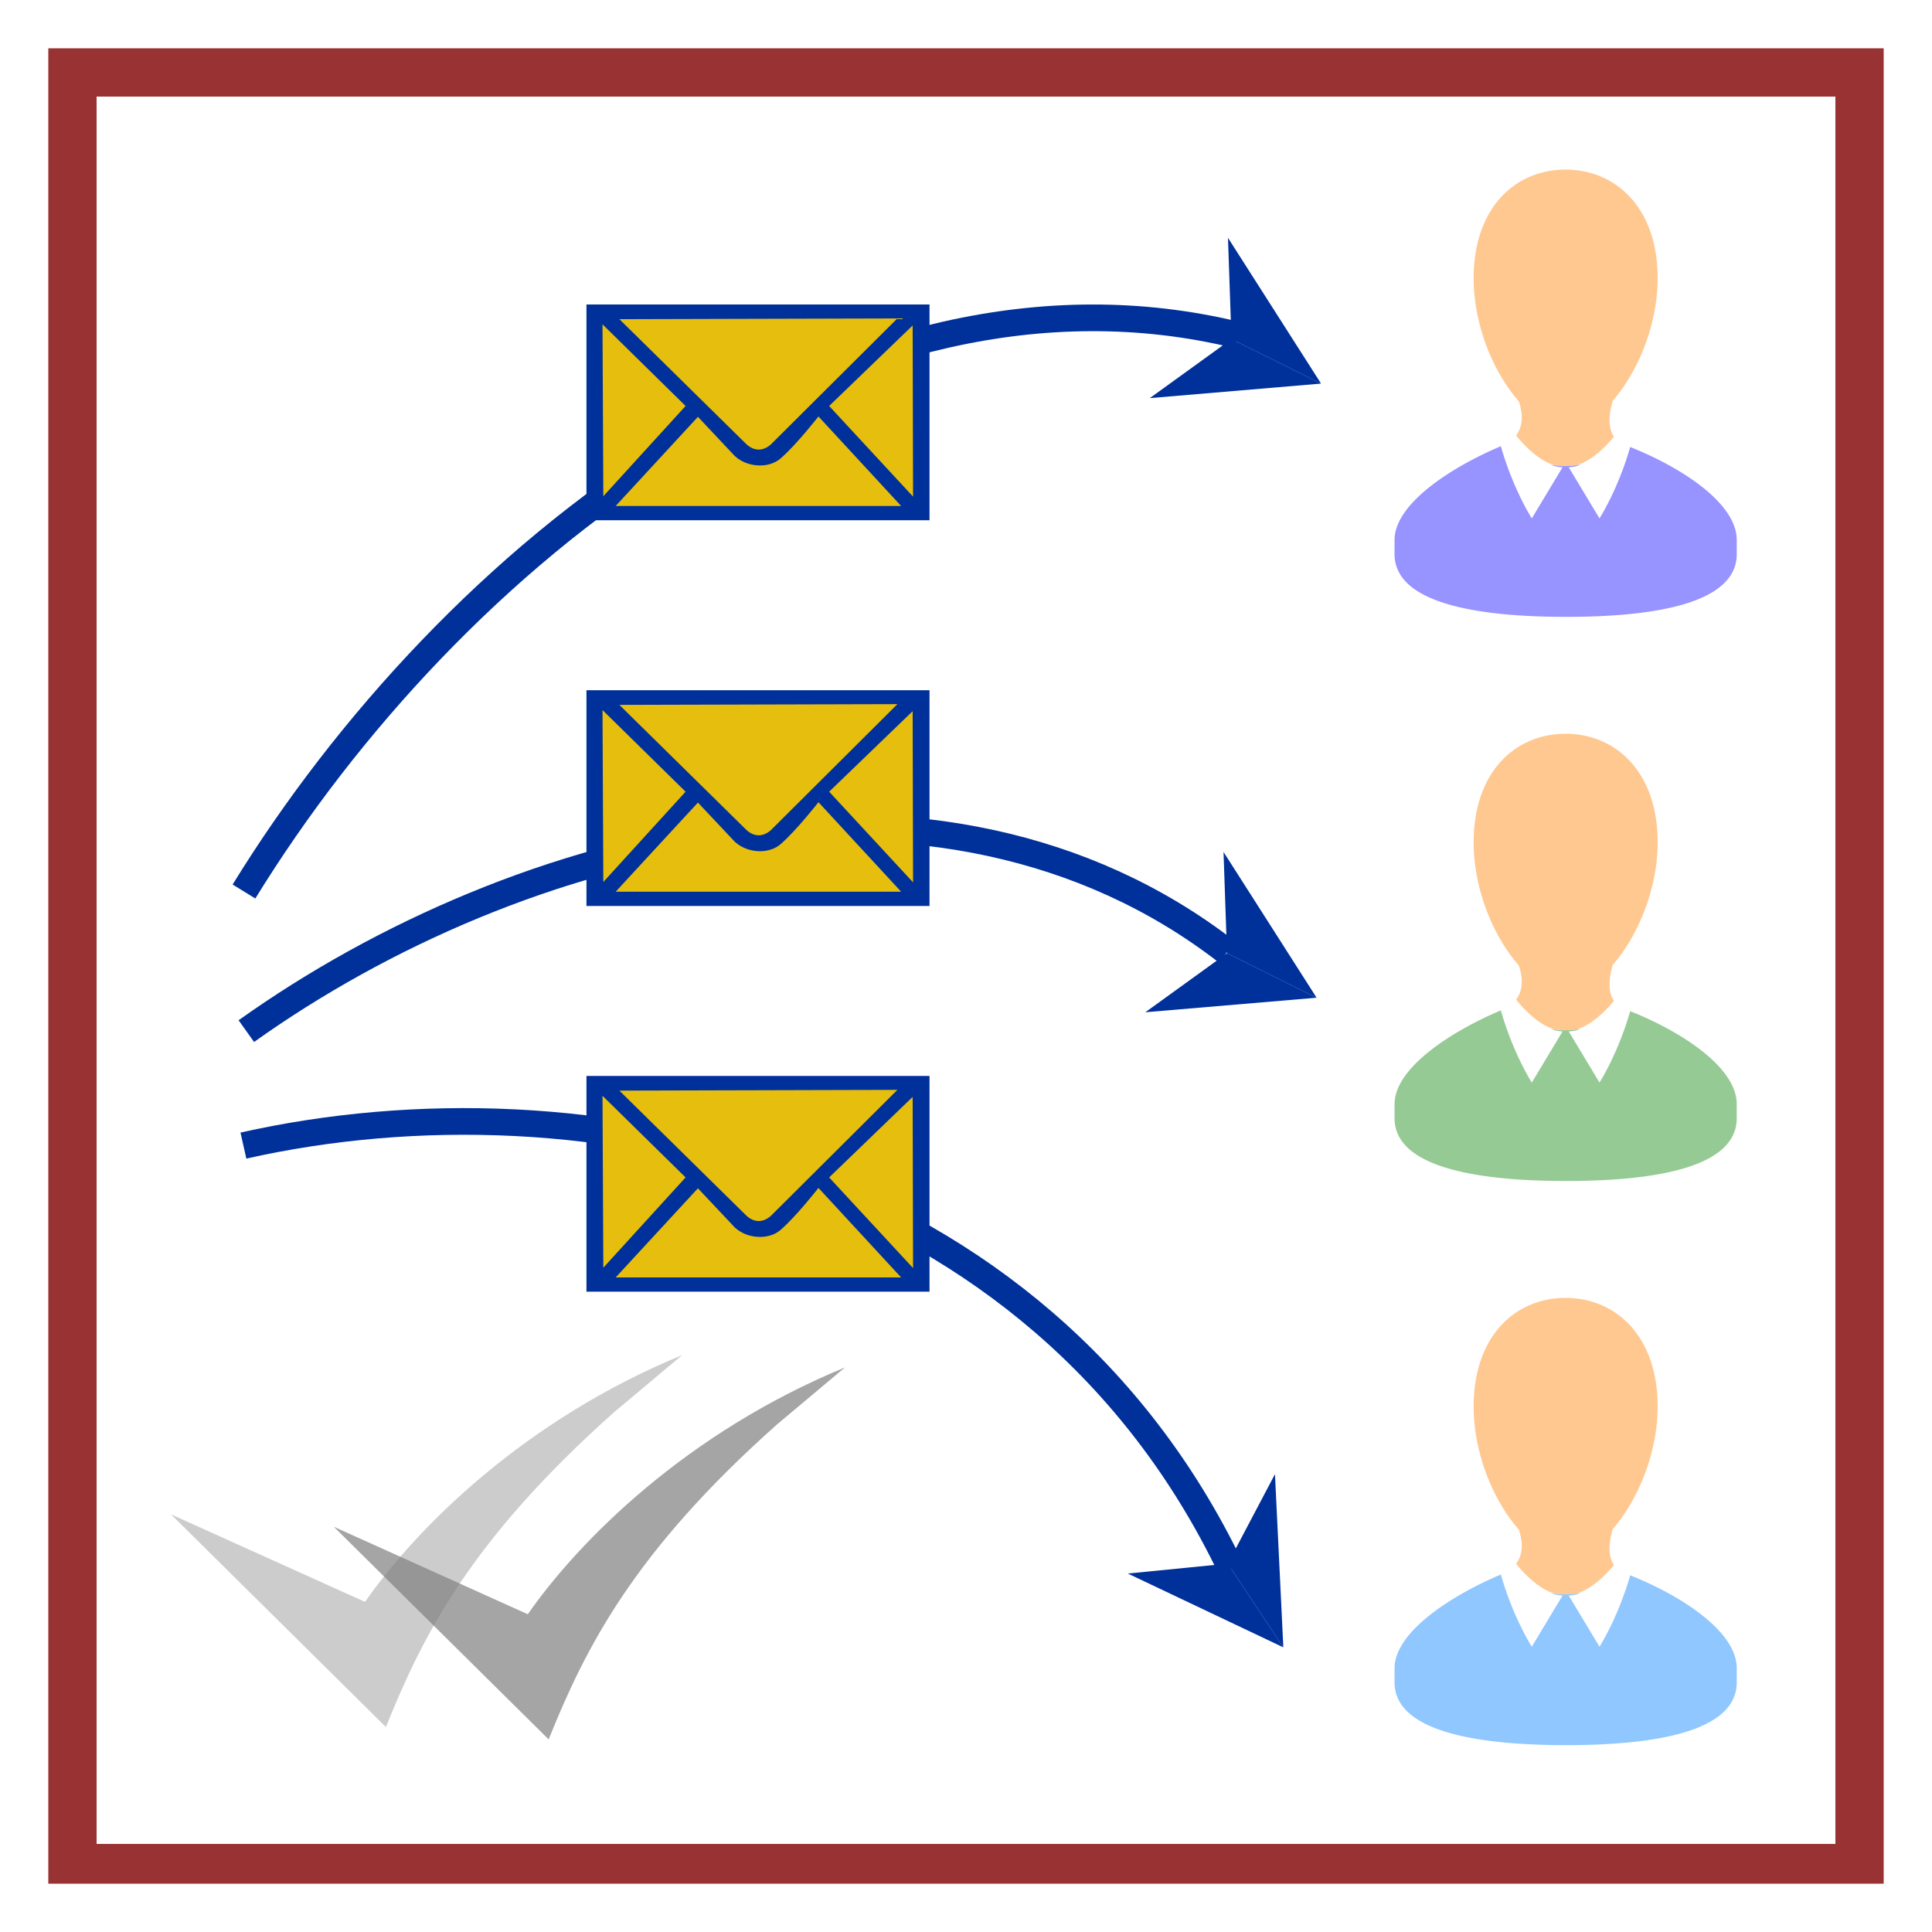 <?xml version="1.0" encoding="UTF-8" standalone="no"?>
<svg
   version="1.1"
   viewBox="0 0 1000 1000"
   id="svg899"
   sodipodi:docname="bulk-mail-GDPR.svg"
   inkscape:version="1.2.2 (732a01da63, 2022-12-09)"
   xmlns:inkscape="http://www.inkscape.org/namespaces/inkscape"
   xmlns:sodipodi="http://sodipodi.sourceforge.net/DTD/sodipodi-0.dtd"
   xmlns="http://www.w3.org/2000/svg"
   xmlns:svg="http://www.w3.org/2000/svg"
   xmlns:rdf="http://www.w3.org/1999/02/22-rdf-syntax-ns#"
   xmlns:cc="http://creativecommons.org/ns#"
   xmlns:dc="http://purl.org/dc/elements/1.1/">
  <defs
     id="defs903">
    <linearGradient
       id="linearGradient10206"
       inkscape:swatch="solid">
      <stop
         id="stop10204"
         offset="0"
         style="stop-color:#7d1616;stop-opacity:1;" />
    </linearGradient>
    <linearGradient
       inkscape:swatch="solid"
       id="linearGradient10206-3">
      <stop
         id="stop10204-6"
         offset="0"
         style="stop-color:#7d1616;stop-opacity:1;" />
    </linearGradient>
    <pattern
       id="pattern14844"
       patternTransform="translate(-788.192,385.261)"
       height="551.123"
       width="841.758"
       patternUnits="userSpaceOnUse">
      <path
         inkscape:transform-center-y="46.769267"
         inkscape:transform-center-x="-593.52427"
         style="stroke-width:0.998"
         id="path13727"
         d="M 362.647,0.101 56.675,3.186 c -18.753,0.189 -18.58,17.357 -18.58,17.357 0,0 0.357,133.31 2.85,184.793 0.745,15.142 17.899,12.949 17.899,12.949 l 113.506,-1.145 0.377,37.365 L 0,256.246 l 2.973,294.877 35.532,-0.358 -0.682,-67.66 765.919,-7.723 0.509,50.493 37.506,-0.378 -2.81,-278.719 -12.831,0.129 -0.173,-17.167 -70.081,0.404 0.183,18.177 -80.94,0.311 C 673.211,90.087 441.519,88.384 443.169,251.98 l -195.428,1.971 -0.377,-37.365 117.451,-1.487 c 13.821,0.164 13.686,-13.267 13.686,-13.267 L 376.638,17.028 C 376.465,-0.139 362.646,3.5553938e-5 362.646,3.5553938e-5 Z M 209.712,6.693 c 12.83,-0.23 12.913,7.949 0.18,8.078 -12.732,0.128 -12.913,-7.949 -0.18,-8.078 z M 57.835,20.344 362.821,17.268 364.684,202.071 59.698,205.147 Z M 658.335,249.608 460.933,251.599 C 461.563,118.278 656.95,112.268 658.335,249.608 Z m -460.323,-32.727 24.675,-0.249 0.377,37.365 -24.675,0.249 z m -161.146,73.332 765.949,-4.694 1.527,151.478 -765.929,6.713 z" />
    </pattern>
    <pattern
       id="pattern14844-1"
       patternTransform="translate(-788.192,385.261)"
       height="551.123"
       width="841.758"
       patternUnits="userSpaceOnUse">
      <path
         inkscape:transform-center-y="46.769267"
         inkscape:transform-center-x="-593.52427"
         style="stroke-width:0.998"
         id="path13727-0"
         d="M 362.647,0.101 56.675,3.186 c -18.753,0.189 -18.58,17.357 -18.58,17.357 0,0 0.357,133.31 2.85,184.793 0.745,15.142 17.899,12.949 17.899,12.949 l 113.506,-1.145 0.377,37.365 L 0,256.246 l 2.973,294.877 35.532,-0.358 -0.682,-67.66 765.919,-7.723 0.509,50.493 37.506,-0.378 -2.81,-278.719 -12.831,0.129 -0.173,-17.167 -70.081,0.404 0.183,18.177 -80.94,0.311 C 673.211,90.087 441.519,88.384 443.169,251.98 l -195.428,1.971 -0.377,-37.365 117.451,-1.487 c 13.821,0.164 13.686,-13.267 13.686,-13.267 L 376.638,17.028 C 376.465,-0.139 362.646,3.5553938e-5 362.646,3.5553938e-5 Z M 209.712,6.693 c 12.83,-0.23 12.913,7.949 0.18,8.078 -12.732,0.128 -12.913,-7.949 -0.18,-8.078 z M 57.835,20.344 362.821,17.268 364.684,202.071 59.698,205.147 Z M 658.335,249.608 460.933,251.599 C 461.563,118.278 656.95,112.268 658.335,249.608 Z m -460.323,-32.727 24.675,-0.249 0.377,37.365 -24.675,0.249 z m -161.146,73.332 765.949,-4.694 1.527,151.478 -765.929,6.713 z" />
    </pattern>
    <inkscape:path-effect
       effect="powerstroke"
       id="path-effect2511"
       is_visible="true"
       offset_points="1,0.5"
       sort_points="true"
       interpolator_type="CubicBezierJohan"
       interpolator_beta="0.2"
       start_linecap_type="zerowidth"
       linejoin_type="extrp_arc"
       miter_limit="4"
       end_linecap_type="zerowidth" />
    <inkscape:path-effect
       effect="spiro"
       id="path-effect2509"
       is_visible="true" />
    <inkscape:path-effect
       end_linecap_type="zerowidth"
       miter_limit="4"
       linejoin_type="extrp_arc"
       start_linecap_type="zerowidth"
       interpolator_beta="0.2"
       interpolator_type="CubicBezierJohan"
       sort_points="true"
       offset_points="5,0.5"
       is_visible="true"
       id="path-effect1370"
       effect="powerstroke" />
    <inkscape:path-effect
       is_visible="true"
       id="path-effect1368"
       effect="spiro" />
    <marker
       inkscape:isstock="true"
       style="overflow:visible"
       id="Arrow1Lstart"
       refX="0.0"
       refY="0.0"
       orient="auto"
       inkscape:stockid="Arrow1Lstart">
      <path
         transform="scale(0.8) translate(12.5,0)"
         style="fill-rule:evenodd;stroke:#000000;stroke-width:1.0pt"
         d="M 0.0,0.0 L 5.0,-5.0 L -12.5,0.0 L 5.0,5.0 L 0.0,0.0 z "
         id="path1043" />
    </marker>
    <linearGradient
       id="linearGradient1039"
       inkscape:swatch="solid">
      <stop
         id="stop1037"
         offset="0"
         style="stop-color:#000000;stop-opacity:1;" />
    </linearGradient>
    <inkscape:path-effect
       end_linecap_type="zerowidth"
       miter_limit="4"
       linejoin_type="extrp_arc"
       start_linecap_type="zerowidth"
       interpolator_beta="0.2"
       interpolator_type="CubicBezierJohan"
       sort_points="true"
       offset_points="1,0.5"
       is_visible="true"
       id="path-effect2511-7"
       effect="powerstroke" />
    <inkscape:path-effect
       is_visible="true"
       id="path-effect2509-8"
       effect="spiro" />
    <inkscape:path-effect
       end_linecap_type="zerowidth"
       miter_limit="4"
       linejoin_type="extrp_arc"
       start_linecap_type="zerowidth"
       interpolator_beta="0.2"
       interpolator_type="CubicBezierJohan"
       sort_points="true"
       offset_points="1,0.5"
       is_visible="true"
       id="path-effect2511-71"
       effect="powerstroke" />
    <inkscape:path-effect
       is_visible="true"
       id="path-effect2509-7"
       effect="spiro" />
    <inkscape:path-effect
       end_linecap_type="zerowidth"
       miter_limit="4"
       linejoin_type="extrp_arc"
       start_linecap_type="zerowidth"
       interpolator_beta="0.2"
       interpolator_type="CubicBezierJohan"
       sort_points="true"
       offset_points="5,0.5"
       is_visible="true"
       id="path-effect1370-6"
       effect="powerstroke" />
    <inkscape:path-effect
       is_visible="true"
       id="path-effect1368-0"
       effect="spiro" />
    <marker
       inkscape:isstock="true"
       style="overflow:visible"
       id="Arrow1Lstart-3"
       refX="0.0"
       refY="0.0"
       orient="auto"
       inkscape:stockid="Arrow1Lstart">
      <path
         transform="scale(0.8) translate(12.5,0)"
         style="fill-rule:evenodd;stroke:#000000;stroke-width:1.0pt"
         d="M 0.0,0.0 L 5.0,-5.0 L -12.5,0.0 L 5.0,5.0 L 0.0,0.0 z "
         id="path1043-8" />
    </marker>
    <inkscape:path-effect
       end_linecap_type="zerowidth"
       miter_limit="4"
       linejoin_type="extrp_arc"
       start_linecap_type="zerowidth"
       interpolator_beta="0.2"
       interpolator_type="CubicBezierJohan"
       sort_points="true"
       offset_points="1,0.5"
       is_visible="true"
       id="path-effect2511-8"
       effect="powerstroke" />
    <inkscape:path-effect
       is_visible="true"
       id="path-effect2509-39"
       effect="spiro" />
    <inkscape:path-effect
       effect="powerstroke"
       id="path-effect2511-5"
       is_visible="true"
       offset_points="1,0.5"
       sort_points="true"
       interpolator_type="CubicBezierJohan"
       interpolator_beta="0.2"
       start_linecap_type="zerowidth"
       linejoin_type="extrp_arc"
       miter_limit="4"
       end_linecap_type="zerowidth" />
    <inkscape:path-effect
       effect="spiro"
       id="path-effect2509-3"
       is_visible="true" />
    <inkscape:path-effect
       end_linecap_type="zerowidth"
       miter_limit="4"
       linejoin_type="extrp_arc"
       start_linecap_type="zerowidth"
       interpolator_beta="0.2"
       interpolator_type="CubicBezierJohan"
       sort_points="true"
       offset_points="1,0.5"
       is_visible="true"
       id="path-effect2511-4"
       effect="powerstroke" />
    <inkscape:path-effect
       is_visible="true"
       id="path-effect2509-5"
       effect="spiro" />
    <inkscape:path-effect
       effect="powerstroke"
       id="path-effect1370-4"
       is_visible="true"
       offset_points="5,0.5"
       sort_points="true"
       interpolator_type="CubicBezierJohan"
       interpolator_beta="0.2"
       start_linecap_type="zerowidth"
       linejoin_type="extrp_arc"
       miter_limit="4"
       end_linecap_type="zerowidth" />
    <inkscape:path-effect
       effect="spiro"
       id="path-effect1368-3"
       is_visible="true" />
    <marker
       inkscape:stockid="Arrow1Lstart"
       orient="auto"
       refY="0.0"
       refX="0.0"
       id="Arrow1Lstart-0"
       style="overflow:visible"
       inkscape:isstock="true">
      <path
         id="path1043-9"
         d="M 0.0,0.0 L 5.0,-5.0 L -12.5,0.0 L 5.0,5.0 L 0.0,0.0 z "
         style="fill-rule:evenodd;stroke:#000000;stroke-width:1.0pt"
         transform="scale(0.8) translate(12.5,0)" />
    </marker>
    <inkscape:path-effect
       effect="powerstroke"
       id="path-effect2511-7-1"
       is_visible="true"
       offset_points="1,0.5"
       sort_points="true"
       interpolator_type="CubicBezierJohan"
       interpolator_beta="0.2"
       start_linecap_type="zerowidth"
       linejoin_type="extrp_arc"
       miter_limit="4"
       end_linecap_type="zerowidth" />
    <inkscape:path-effect
       effect="spiro"
       id="path-effect2509-8-1"
       is_visible="true" />
    <inkscape:path-effect
       effect="powerstroke"
       id="path-effect2511-71-5"
       is_visible="true"
       offset_points="1,0.5"
       sort_points="true"
       interpolator_type="CubicBezierJohan"
       interpolator_beta="0.2"
       start_linecap_type="zerowidth"
       linejoin_type="extrp_arc"
       miter_limit="4"
       end_linecap_type="zerowidth" />
    <inkscape:path-effect
       effect="spiro"
       id="path-effect2509-7-5"
       is_visible="true" />
    <inkscape:path-effect
       effect="powerstroke"
       id="path-effect1370-6-7"
       is_visible="true"
       offset_points="5,0.5"
       sort_points="true"
       interpolator_type="CubicBezierJohan"
       interpolator_beta="0.2"
       start_linecap_type="zerowidth"
       linejoin_type="extrp_arc"
       miter_limit="4"
       end_linecap_type="zerowidth" />
    <inkscape:path-effect
       effect="spiro"
       id="path-effect1368-0-5"
       is_visible="true" />
    <marker
       inkscape:stockid="Arrow1Lstart"
       orient="auto"
       refY="0.0"
       refX="0.0"
       id="Arrow1Lstart-3-2"
       style="overflow:visible"
       inkscape:isstock="true">
      <path
         id="path1043-8-4"
         d="M 0.0,0.0 L 5.0,-5.0 L -12.5,0.0 L 5.0,5.0 L 0.0,0.0 z "
         style="fill-rule:evenodd;stroke:#000000;stroke-width:1.0pt"
         transform="scale(0.8) translate(12.5,0)" />
    </marker>
    <inkscape:path-effect
       effect="powerstroke"
       id="path-effect2511-8-7"
       is_visible="true"
       offset_points="1,0.5"
       sort_points="true"
       interpolator_type="CubicBezierJohan"
       interpolator_beta="0.2"
       start_linecap_type="zerowidth"
       linejoin_type="extrp_arc"
       miter_limit="4"
       end_linecap_type="zerowidth" />
    <inkscape:path-effect
       effect="spiro"
       id="path-effect2509-39-0"
       is_visible="true" />
    <inkscape:path-effect
       end_linecap_type="zerowidth"
       miter_limit="4"
       linejoin_type="extrp_arc"
       start_linecap_type="zerowidth"
       interpolator_beta="0.2"
       interpolator_type="CubicBezierJohan"
       sort_points="true"
       offset_points="1,0.5"
       is_visible="true"
       id="path-effect2511-5-3"
       effect="powerstroke" />
    <inkscape:path-effect
       is_visible="true"
       id="path-effect2509-3-3"
       effect="spiro" />
    <inkscape:path-effect
       effect="powerstroke"
       id="path-effect2511-9"
       is_visible="true"
       offset_points="1,0.5"
       sort_points="true"
       interpolator_type="CubicBezierJohan"
       interpolator_beta="0.2"
       start_linecap_type="zerowidth"
       linejoin_type="extrp_arc"
       miter_limit="4"
       end_linecap_type="zerowidth" />
    <inkscape:path-effect
       effect="spiro"
       id="path-effect2509-9"
       is_visible="true" />
    <inkscape:path-effect
       end_linecap_type="zerowidth"
       miter_limit="4"
       linejoin_type="extrp_arc"
       start_linecap_type="zerowidth"
       interpolator_beta="0.2"
       interpolator_type="CubicBezierJohan"
       sort_points="true"
       offset_points="5,0.5"
       is_visible="true"
       id="path-effect1370-9"
       effect="powerstroke" />
    <inkscape:path-effect
       is_visible="true"
       id="path-effect1368-5"
       effect="spiro" />
    <marker
       inkscape:isstock="true"
       style="overflow:visible"
       id="Arrow1Lstart-1"
       refX="0.0"
       refY="0.0"
       orient="auto"
       inkscape:stockid="Arrow1Lstart">
      <path
         transform="scale(0.8) translate(12.5,0)"
         style="fill-rule:evenodd;stroke:#000000;stroke-width:1.0pt"
         d="M 0.0,0.0 L 5.0,-5.0 L -12.5,0.0 L 5.0,5.0 L 0.0,0.0 z "
         id="path1043-95" />
    </marker>
    <inkscape:path-effect
       end_linecap_type="zerowidth"
       miter_limit="4"
       linejoin_type="extrp_arc"
       start_linecap_type="zerowidth"
       interpolator_beta="0.2"
       interpolator_type="CubicBezierJohan"
       sort_points="true"
       offset_points="1,0.5"
       is_visible="true"
       id="path-effect2511-7-2"
       effect="powerstroke" />
    <inkscape:path-effect
       is_visible="true"
       id="path-effect2509-8-5"
       effect="spiro" />
    <inkscape:path-effect
       end_linecap_type="zerowidth"
       miter_limit="4"
       linejoin_type="extrp_arc"
       start_linecap_type="zerowidth"
       interpolator_beta="0.2"
       interpolator_type="CubicBezierJohan"
       sort_points="true"
       offset_points="1,0.5"
       is_visible="true"
       id="path-effect2511-71-53"
       effect="powerstroke" />
    <inkscape:path-effect
       is_visible="true"
       id="path-effect2509-7-0"
       effect="spiro" />
    <inkscape:path-effect
       end_linecap_type="zerowidth"
       miter_limit="4"
       linejoin_type="extrp_arc"
       start_linecap_type="zerowidth"
       interpolator_beta="0.2"
       interpolator_type="CubicBezierJohan"
       sort_points="true"
       offset_points="5,0.5"
       is_visible="true"
       id="path-effect1370-6-1"
       effect="powerstroke" />
    <inkscape:path-effect
       is_visible="true"
       id="path-effect1368-0-4"
       effect="spiro" />
    <marker
       inkscape:isstock="true"
       style="overflow:visible"
       id="Arrow1Lstart-3-1"
       refX="0.0"
       refY="0.0"
       orient="auto"
       inkscape:stockid="Arrow1Lstart">
      <path
         transform="scale(0.8) translate(12.5,0)"
         style="fill-rule:evenodd;stroke:#000000;stroke-width:1.0pt"
         d="M 0.0,0.0 L 5.0,-5.0 L -12.5,0.0 L 5.0,5.0 L 0.0,0.0 z "
         id="path1043-8-9" />
    </marker>
    <inkscape:path-effect
       end_linecap_type="zerowidth"
       miter_limit="4"
       linejoin_type="extrp_arc"
       start_linecap_type="zerowidth"
       interpolator_beta="0.2"
       interpolator_type="CubicBezierJohan"
       sort_points="true"
       offset_points="1,0.5"
       is_visible="true"
       id="path-effect2511-8-1"
       effect="powerstroke" />
    <inkscape:path-effect
       is_visible="true"
       id="path-effect2509-39-8"
       effect="spiro" />
    <inkscape:path-effect
       effect="powerstroke"
       id="path-effect2511-5-1"
       is_visible="true"
       offset_points="1,0.5"
       sort_points="true"
       interpolator_type="CubicBezierJohan"
       interpolator_beta="0.2"
       start_linecap_type="zerowidth"
       linejoin_type="extrp_arc"
       miter_limit="4"
       end_linecap_type="zerowidth" />
    <inkscape:path-effect
       effect="spiro"
       id="path-effect2509-3-2"
       is_visible="true" />
    <inkscape:path-effect
       effect="powerstroke"
       id="path-effect2511-70"
       is_visible="true"
       offset_points="1,0.5"
       sort_points="true"
       interpolator_type="CubicBezierJohan"
       interpolator_beta="0.2"
       start_linecap_type="zerowidth"
       linejoin_type="extrp_arc"
       miter_limit="4"
       end_linecap_type="zerowidth" />
    <inkscape:path-effect
       effect="spiro"
       id="path-effect2509-1"
       is_visible="true" />
    <inkscape:path-effect
       end_linecap_type="zerowidth"
       miter_limit="4"
       linejoin_type="extrp_arc"
       start_linecap_type="zerowidth"
       interpolator_beta="0.2"
       interpolator_type="CubicBezierJohan"
       sort_points="true"
       offset_points="5,0.5"
       is_visible="true"
       id="path-effect1370-5"
       effect="powerstroke" />
    <inkscape:path-effect
       is_visible="true"
       id="path-effect1368-31"
       effect="spiro" />
    <marker
       inkscape:isstock="true"
       style="overflow:visible"
       id="Arrow1Lstart-6"
       refX="0.0"
       refY="0.0"
       orient="auto"
       inkscape:stockid="Arrow1Lstart">
      <path
         transform="scale(0.8) translate(12.5,0)"
         style="fill-rule:evenodd;stroke:#000000;stroke-width:1.0pt"
         d="M 0.0,0.0 L 5.0,-5.0 L -12.5,0.0 L 5.0,5.0 L 0.0,0.0 z "
         id="path1043-1" />
    </marker>
    <inkscape:path-effect
       end_linecap_type="zerowidth"
       miter_limit="4"
       linejoin_type="extrp_arc"
       start_linecap_type="zerowidth"
       interpolator_beta="0.2"
       interpolator_type="CubicBezierJohan"
       sort_points="true"
       offset_points="1,0.5"
       is_visible="true"
       id="path-effect2511-7-8"
       effect="powerstroke" />
    <inkscape:path-effect
       is_visible="true"
       id="path-effect2509-8-11"
       effect="spiro" />
    <inkscape:path-effect
       end_linecap_type="zerowidth"
       miter_limit="4"
       linejoin_type="extrp_arc"
       start_linecap_type="zerowidth"
       interpolator_beta="0.2"
       interpolator_type="CubicBezierJohan"
       sort_points="true"
       offset_points="1,0.5"
       is_visible="true"
       id="path-effect2511-71-7"
       effect="powerstroke" />
    <inkscape:path-effect
       is_visible="true"
       id="path-effect2509-7-9"
       effect="spiro" />
    <inkscape:path-effect
       end_linecap_type="zerowidth"
       miter_limit="4"
       linejoin_type="extrp_arc"
       start_linecap_type="zerowidth"
       interpolator_beta="0.2"
       interpolator_type="CubicBezierJohan"
       sort_points="true"
       offset_points="5,0.5"
       is_visible="true"
       id="path-effect1370-6-18"
       effect="powerstroke" />
    <inkscape:path-effect
       is_visible="true"
       id="path-effect1368-0-9"
       effect="spiro" />
    <marker
       inkscape:isstock="true"
       style="overflow:visible"
       id="Arrow1Lstart-3-5"
       refX="0.0"
       refY="0.0"
       orient="auto"
       inkscape:stockid="Arrow1Lstart">
      <path
         transform="scale(0.8) translate(12.5,0)"
         style="fill-rule:evenodd;stroke:#000000;stroke-width:1.0pt"
         d="M 0.0,0.0 L 5.0,-5.0 L -12.5,0.0 L 5.0,5.0 L 0.0,0.0 z "
         id="path1043-8-42" />
    </marker>
    <inkscape:path-effect
       end_linecap_type="zerowidth"
       miter_limit="4"
       linejoin_type="extrp_arc"
       start_linecap_type="zerowidth"
       interpolator_beta="0.2"
       interpolator_type="CubicBezierJohan"
       sort_points="true"
       offset_points="1,0.5"
       is_visible="true"
       id="path-effect2511-8-6"
       effect="powerstroke" />
    <inkscape:path-effect
       is_visible="true"
       id="path-effect2509-39-2"
       effect="spiro" />
    <inkscape:path-effect
       effect="powerstroke"
       id="path-effect2511-5-10"
       is_visible="true"
       offset_points="1,0.5"
       sort_points="true"
       interpolator_type="CubicBezierJohan"
       interpolator_beta="0.2"
       start_linecap_type="zerowidth"
       linejoin_type="extrp_arc"
       miter_limit="4"
       end_linecap_type="zerowidth" />
    <inkscape:path-effect
       effect="spiro"
       id="path-effect2509-3-37"
       is_visible="true" />
  </defs>
  <sodipodi:namedview
     pagecolor="#ffffff"
     bordercolor="#666666"
     borderopacity="1"
     objecttolerance="10"
     gridtolerance="10"
     guidetolerance="10"
     inkscape:pageopacity="0"
     inkscape:pageshadow="2"
     inkscape:window-width="2560"
     inkscape:window-height="1369"
     id="namedview901"
     showgrid="true"
     inkscape:zoom="0.44901281"
     inkscape:cx="1227.1365"
     inkscape:cy="621.36313"
     inkscape:window-x="-8"
     inkscape:window-y="-8"
     inkscape:window-maximized="1"
     inkscape:current-layer="svg899"
     inkscape:showpageshadow="2"
     inkscape:pagecheckerboard="0"
     inkscape:deskcolor="#d1d1d1">
    <inkscape:grid
       type="xygrid"
       id="grid912" />
  </sodipodi:namedview>
  <path
     style="fill:#993333;stop-color:#000000"
     d="M 25 25 L 25 975 L 975 975 L 975 25 L 25 25 z M 50 50 L 950 50 L 950 954.412 L 50 954.412 L 50 50 z "
     id="path897" />
  <g
     transform="translate(-813,-94)"
     id="g1451" />
  <g
     transform="translate(-1943,-54)"
     id="g1451-6" />
  <path
     style="stroke-width:0.164"
     id="path2230"
     d="m 1200.493,103.382 c -48.362,0.128 -51.647,58.071 -22.447,86.511 2.555,6.471 0.986,10.388 -1.186,12.772 3.285,3.406 12.045,11.58 20.805,11.58 l -13.87,19.073 c 0,0 -8.395,-10.729 -13.87,-26.737 v -0.238 c -87.965,30.824 -62.597,68.119 29.2,63.862 98.549,0.903 102.564,-37.976 28.835,-63.521 -5.475,16.008 -13.87,26.737 -13.87,26.737 l -13.87,-19.073 c 8.395,0 16.79,-7.493 20.44,-11.069 -1.77,-2.214 -3.103,-6.131 -0.529,-13.454 h -0.055 c 30.66,-28.61 28.652,-86.511 -19.71,-86.511 z m -2.007,4.939 c 44.895,-1.005 39.785,79.87 -0.365,81.402 -40.15,1.533 -44.53,-80.38 0.365,-81.402 z m -34.31,106.266 c 7.482,9.877 18.98,26.396 18.98,26.396 l 15.33,-19.925 15.695,18.222 16.79,-24.523 c 45.99,12.772 62.597,50.919 -33.032,51.43 -52.195,2.725 -117.347,-22.309 -33.945,-51.77 z"
     inkscape:connector-curvature="0" />
  <rect
     style="opacity:1;fill:#fa330e;fill-opacity:0;fill-rule:nonzero;stroke:#000000;stroke-width:0.378;stroke-linejoin:miter;stroke-miterlimit:4;stroke-dasharray:none;stroke-dashoffset:0;stroke-opacity:1"
     id="rect17090"
     width="320"
     height="100"
     x="-3070"
     y="-180" />
  <path
     style="stroke-width:0.164"
     id="path2230-6"
     d="m 1209.669,402.222 c -48.362,0.128 -51.647,58.072 -22.447,86.511 2.555,6.471 0.986,10.388 -1.186,12.772 3.285,3.406 12.045,11.58 20.805,11.58 l -13.87,19.073 c 0,0 -8.395,-10.729 -13.87,-26.737 v -0.238 c -87.965,30.824 -62.597,68.119 29.2,63.862 98.549,0.903 102.564,-37.976 28.835,-63.521 -5.475,16.008 -13.87,26.737 -13.87,26.737 l -13.87,-19.073 c 8.395,0 16.79,-7.493 20.44,-11.069 -1.77,-2.214 -3.103,-6.131 -0.529,-13.454 h -0.055 c 30.66,-28.61 28.652,-86.511 -19.71,-86.511 z m -2.007,4.939 c 44.895,-1.005 39.785,79.87 -0.365,81.402 -40.15,1.533 -44.53,-80.38 0.365,-81.402 z m -34.31,106.266 c 7.482,9.877 18.98,26.396 18.98,26.396 l 15.33,-19.925 15.695,18.222 16.79,-24.523 c 45.99,12.772 62.597,50.919 -33.032,51.43 -52.195,2.725 -117.347,-22.309 -33.945,-51.77 z"
     inkscape:connector-curvature="0" />
  <path
     style="stroke-width:0.164"
     id="path2230-0"
     d="m 1211.467,712.843 c -48.362,0.128 -51.647,58.072 -22.447,86.511 2.555,6.471 0.986,10.388 -1.186,12.772 3.285,3.406 12.045,11.58 20.805,11.58 l -13.87,19.073 c 0,0 -8.395,-10.729 -13.87,-26.737 v -0.238 c -87.965,30.824 -62.597,68.119 29.2,63.862 98.549,0.903 102.564,-37.976 28.835,-63.521 -5.475,16.008 -13.87,26.737 -13.87,26.737 l -13.87,-19.073 c 8.395,0 16.79,-7.493 20.44,-11.069 -1.77,-2.214 -3.103,-6.131 -0.529,-13.454 h -0.055 c 30.66,-28.61 28.652,-86.511 -19.71,-86.511 z m -2.007,4.939 c 44.895,-1.005 39.785,79.87 -0.365,81.402 -40.15,1.533 -44.53,-80.38 0.365,-81.402 z m -34.31,106.266 c 7.482,9.877 18.98,26.396 18.98,26.396 l 15.33,-19.925 15.695,18.222 16.79,-24.523 c 45.99,12.772 62.597,50.919 -33.032,51.43 -52.195,2.725 -117.347,-22.309 -33.945,-51.77 z"
     inkscape:connector-curvature="0" />
  <g
     transform="translate(-2143,-134)"
     id="g1451-8" />
  <g
     transform="matrix(0.27,0,0,0.256,81.21,668.879)"
     style="fill:#cccccc;stroke-width:0.846"
     id="g2658-8">
    <path
       inkscape:connector-curvature="0"
       d="M 439,879 27,449 399,626 C 498,476 705,258 1007,127 L 877,242 C 602,500 510,693 439,879 Z"
       style="fill:#808080;fill-opacity:0.4;stroke-width:0.846"
       id="path2652-3" />
    <g
       transform="translate(312,25)"
       style="fill:#cccccc;stroke-width:0.846"
       id="g2656-2">
      <path
         inkscape:connector-curvature="0"
         d="M 439,879 27,449 399,626 C 498,476 705,258 1007,127 L 877,242 C 602,500 510,693 439,879 Z"
         style="fill:#808080;fill-opacity:0.7;stroke-width:0.846"
         id="path2654-5" />
    </g>
  </g>
  <path
     id="path13360"
     style="fill:none;fill-rule:evenodd;stroke:#00309a;stroke-width:13.8;stroke-opacity:1"
     d="M 640.515,173.46 C 438.092,124.007 233.089,287.836 126.277,461.443" />
  <path
     id="path13360-6"
     style="fill:none;fill-rule:evenodd;stroke:#00309a;stroke-width:13.8;stroke-opacity:1"
     d="M 635.167,492.773 C 486.078,377.302 268.415,433.24 127.502,533.705" />
  <path
     id="path13360-6-1"
     style="fill:none;fill-rule:evenodd;stroke:#00309a;stroke-width:13.8;stroke-opacity:1"
     d="M 637.203,812.086 C 537.445,603.748 303.094,553.15 125.99,592.956" />
  <path
     id="path5425-6-6"
     style="font-variation-settings:normal;vector-effect:none;fill:#00309a;fill-opacity:1;fill-rule:evenodd;stroke-width:1;stroke-linecap:butt;stroke-linejoin:miter;stroke-miterlimit:4;stroke-dasharray:none;stroke-dashoffset:0;stroke-opacity:1;-inkscape-stroke:none;stop-color:#000000"
     inkscape:transform-center-x="-166.51446"
     inkscape:transform-center-y="76.645619"
     d="m 635.602,123.098 1.799,52.392 46.343,23.009 z m 1.774,52.444 -42.244,30.525 88.587,-7.516 z" />
  <path
     id="path5425-6-6-7"
     style="font-variation-settings:normal;vector-effect:none;fill:#00309a;fill-opacity:1;fill-rule:evenodd;stroke-width:1;stroke-linecap:butt;stroke-linejoin:miter;stroke-miterlimit:4;stroke-dasharray:none;stroke-dashoffset:0;stroke-opacity:1;-inkscape-stroke:none;stop-color:#000000"
     inkscape:transform-center-x="-166.51446"
     inkscape:transform-center-y="76.64562"
     d="m 633.296,440.968 1.799,52.392 46.343,23.009 z m 1.774,52.444 -42.244,30.525 88.587,-7.516 z" />
  <path
     id="path5425-6-6-7-2"
     style="font-variation-settings:normal;vector-effect:none;fill:#00309a;fill-opacity:1;fill-rule:evenodd;stroke-width:1;stroke-linecap:butt;stroke-linejoin:miter;stroke-miterlimit:4;stroke-dasharray:none;stroke-dashoffset:0;stroke-opacity:1;-inkscape-stroke:none;stop-color:#000000"
     inkscape:transform-center-x="-87.53712"
     inkscape:transform-center-y="157.32177"
     d="m 659.921,763.024 -24.407,46.281 28.731,43.304 z m -24.454,46.313 -51.712,5.126 80.443,38.178 z" />
  <g
     id="g16201"
     transform="matrix(1.432,0,0,1.304,-8.628,83.031)"
     style="stroke-width:0.732">
    <rect
       style="fill:#e6be0e;fill-opacity:1;fill-rule:evenodd;stroke-width:0.732"
       id="rect15756"
       width="120"
       height="80"
       x="220"
       y="60" />
    <path
       d="M 218,142.82 H 342 V 57.18 H 218 Z m 66.609,-30.034 c -2.676,2.528 -5.798,2.825 -8.772,-0.119 L 229.894,63.008 330.403,62.711 Z M 253.832,97.472 224.096,133.305 223.799,65.06 Z m 82.221,35.981 -30.331,-35.981 30.182,-31.966 z m -64.379,-16.058 c 4.609,4.609 12.341,4.906 16.504,0.892 5.65,-5.353 13.679,-16.652 13.679,-16.652 l 29.885,35.535 H 228.556 l 29.736,-35.386 z"
       id="path2"
       style="fill:#00309a;fill-opacity:1;stroke-width:0.732" />
  </g>
  <g
     id="g16201-5"
     transform="matrix(1.432,0,0,1.304,-8.628,482.335)"
     style="stroke-width:0.732">
    <rect
       style="fill:#e6be0e;fill-opacity:1;fill-rule:evenodd;stroke-width:0.732"
       id="rect15756-3"
       width="120"
       height="80"
       x="220"
       y="60" />
    <path
       d="M 218,142.82 H 342 V 57.18 H 218 Z m 66.609,-30.034 c -2.676,2.528 -5.798,2.825 -8.772,-0.119 L 229.894,63.008 330.403,62.711 Z M 253.832,97.472 224.096,133.305 223.799,65.06 Z m 82.221,35.981 -30.331,-35.981 30.182,-31.966 z m -64.379,-16.058 c 4.609,4.609 12.341,4.906 16.504,0.892 5.65,-5.353 13.679,-16.652 13.679,-16.652 l 29.885,35.535 H 228.556 l 29.736,-35.386 z"
       id="path2-0"
       style="fill:#00309a;fill-opacity:1;stroke-width:0.732" />
  </g>
  <g
     id="g16201-6"
     transform="matrix(1.432,0,0,1.304,-8.628,282.683)"
     inkscape:transform-center-x="-15.785334"
     inkscape:transform-center-y="-191.04305"
     style="stroke-width:0.732">
    <rect
       style="fill:#e6be0e;fill-opacity:1;fill-rule:evenodd;stroke-width:0.732"
       id="rect15756-6"
       width="120"
       height="80"
       x="220"
       y="60" />
    <path
       d="M 218,142.82 H 342 V 57.18 H 218 Z m 66.609,-30.034 c -2.676,2.528 -5.798,2.825 -8.772,-0.119 L 229.894,63.008 330.403,62.711 Z M 253.832,97.472 224.096,133.305 223.799,65.06 Z m 82.221,35.981 -30.331,-35.981 30.182,-31.966 z m -64.379,-16.058 c 4.609,4.609 12.341,4.906 16.504,0.892 5.65,-5.353 13.679,-16.652 13.679,-16.652 l 29.885,35.535 H 228.556 l 29.736,-35.386 z"
       id="path2-5"
       style="fill:#00309a;fill-opacity:1;stroke-width:0.732" />
  </g>
  <path
     id="path40399"
     d="m 1372.323,1047.785 c -25.637,0 -47.55,19.336 -47.571,56.215 0,24.099 10.053,48.551 23.344,63.666 3.049,8.842 1.136,14.431 -1.367,17.708 3.195,4.007 11.116,12.926 19.732,15.366 a 67.726,97.417 0 0 0 5.883,0.555 67.726,97.417 0 0 0 5.809,-0.548 c 8.155,-2.301 15.717,-10.446 19.218,-14.713 -2.04,-2.971 -3.575,-8.536 -0.61,-18.534 h -0.063 C 1409.906,1152.362 1420,1127.981 1420,1104 c 0,-36.879 -22.061,-56.215 -47.676,-56.215 z"
     style="fill:#ffc890;fill-opacity:1;stroke-width:1" />
  <path
     id="path40399-2"
     d="m 1338.916,1190.926 c -26.078,11.035 -55.101,29.923 -55.101,48.575 v 7.286 c 0,26.48 46.12,32.493 88.813,32.493 42.755,0 88.308,-6.013 88.308,-32.493 v -7.286 c 0,-18.935 -28.265,-37.398 -55.142,-48.126 -6.372,22.189 -15.9,36.95 -15.9,36.95 l -15.941,-26.504 c 2.166,0 4.329,-0.538 6.432,-1.4 a 76.266,115.901 0 0 1 -8.538,0.851 76.266,115.901 0 0 1 -7.207,-0.718 c 2.016,0.788 4.085,1.272 6.159,1.267 l -15.941,26.504 c 0,0 -9.569,-14.832 -15.941,-37.067 z"
     style="fill:#9793ff;fill-opacity:1;stroke-width:1" />
  <g
     id="g59877">
    <path
       id="path40399-0"
       d="m 810.323,87.785 c -25.637,0 -47.55,19.336 -47.571,56.215 0,24.099 10.053,48.551 23.344,63.666 3.049,8.842 1.136,14.431 -1.367,17.708 3.195,4.007 11.116,12.926 19.732,15.366 a 67.726,97.417 0 0 0 5.883,0.555 67.726,97.417 0 0 0 5.809,-0.548 c 8.155,-2.301 15.717,-10.446 19.218,-14.713 -2.04,-2.971 -3.575,-8.536 -0.61,-18.534 h -0.063 C 847.905,192.362 858,167.981 858,144 858,107.121 835.939,87.785 810.323,87.785 Z"
       style="fill:#ffc890;fill-opacity:1;stroke-width:1" />
    <path
       id="path40399-2-4"
       d="m 776.916,230.926 c -26.078,11.035 -55.101,29.923 -55.101,48.575 v 7.286 c 0,26.48 46.12,32.493 88.813,32.493 42.755,0 88.308,-6.013 88.308,-32.493 v -7.286 c 0,-18.935 -28.265,-37.398 -55.142,-48.126 -6.372,22.189 -15.9,36.95 -15.9,36.95 l -15.941,-26.504 c 2.166,0 4.329,-0.538 6.432,-1.4 a 76.266,115.901 0 0 1 -8.538,0.851 76.266,115.901 0 0 1 -7.207,-0.718 c 2.016,0.788 4.085,1.272 6.159,1.267 l -15.941,26.504 c 0,0 -9.569,-14.832 -15.941,-37.067 z"
       style="fill:#9793ff;fill-opacity:1;stroke-width:1" />
  </g>
  <g
     id="g59929"
     transform="translate(38,12)">
    <path
       id="path40399-09"
       d="m 772.323,367.786 c -25.637,0 -47.55,19.336 -47.571,56.215 0,24.099 10.053,48.551 23.344,63.666 3.049,8.842 1.136,14.431 -1.367,17.708 3.195,4.007 11.116,12.926 19.732,15.366 a 67.726,97.417 0 0 0 5.883,0.555 67.726,97.417 0 0 0 5.809,-0.548 c 8.155,-2.301 15.717,-10.446 19.218,-14.713 -2.04,-2.971 -3.575,-8.536 -0.61,-18.534 h -0.063 C 809.905,472.362 820,447.981 820,424 c 0,-36.879 -22.061,-56.215 -47.676,-56.215 z"
       style="fill:#ffc890;fill-opacity:1;stroke-width:1" />
    <path
       id="path40399-2-3"
       d="m 738.916,510.926 c -26.078,11.035 -55.101,29.923 -55.101,48.575 v 7.286 c 0,26.48 46.12,32.493 88.813,32.493 42.755,0 88.308,-6.013 88.308,-32.493 v -7.286 c 0,-18.935 -28.265,-37.398 -55.142,-48.126 -6.372,22.189 -15.9,36.95 -15.9,36.95 l -15.941,-26.504 c 2.166,0 4.329,-0.538 6.432,-1.4 a 76.266,115.901 0 0 1 -8.538,0.851 76.266,115.901 0 0 1 -7.207,-0.718 c 2.016,0.788 4.085,1.272 6.159,1.267 l -15.941,26.504 c 0,0 -9.569,-14.832 -15.941,-37.067 z"
       style="fill:#95ca95;fill-opacity:1;stroke-width:1" />
  </g>
  <g
     id="g59981"
     transform="translate(-2)">
    <path
       id="path40399-6"
       d="m 812.323,671.785 c -25.637,0 -47.55,19.336 -47.571,56.215 0,24.099 10.053,48.551 23.344,63.666 3.049,8.842 1.136,14.431 -1.367,17.708 3.195,4.007 11.116,12.926 19.732,15.366 a 67.726,97.417 0 0 0 5.883,0.555 67.726,97.417 0 0 0 5.809,-0.548 c 8.155,-2.301 15.717,-10.446 19.218,-14.713 -2.04,-2.971 -3.575,-8.536 -0.61,-18.534 h -0.063 C 849.905,776.362 860,751.981 860,728 c 0,-36.879 -22.061,-56.215 -47.676,-56.215 z"
       style="fill:#ffc890;fill-opacity:1;stroke-width:1" />
    <path
       id="path40399-2-9"
       d="m 778.916,814.926 c -26.078,11.035 -55.101,29.923 -55.101,48.575 v 7.286 c 0,26.48 46.12,32.493 88.813,32.493 42.755,0 88.308,-6.013 88.308,-32.493 v -7.286 c 0,-18.935 -28.265,-37.398 -55.142,-48.126 -6.372,22.189 -15.9,36.95 -15.9,36.95 l -15.941,-26.504 c 2.166,0 4.329,-0.538 6.432,-1.4 a 76.266,115.901 0 0 1 -8.538,0.851 76.266,115.901 0 0 1 -7.207,-0.718 c 2.016,0.788 4.085,1.272 6.159,1.267 l -15.941,26.504 c 0,0 -9.569,-14.832 -15.941,-37.067 z"
       style="fill:#90c7ff;fill-opacity:1;stroke-width:1" />
  </g>
</svg>
